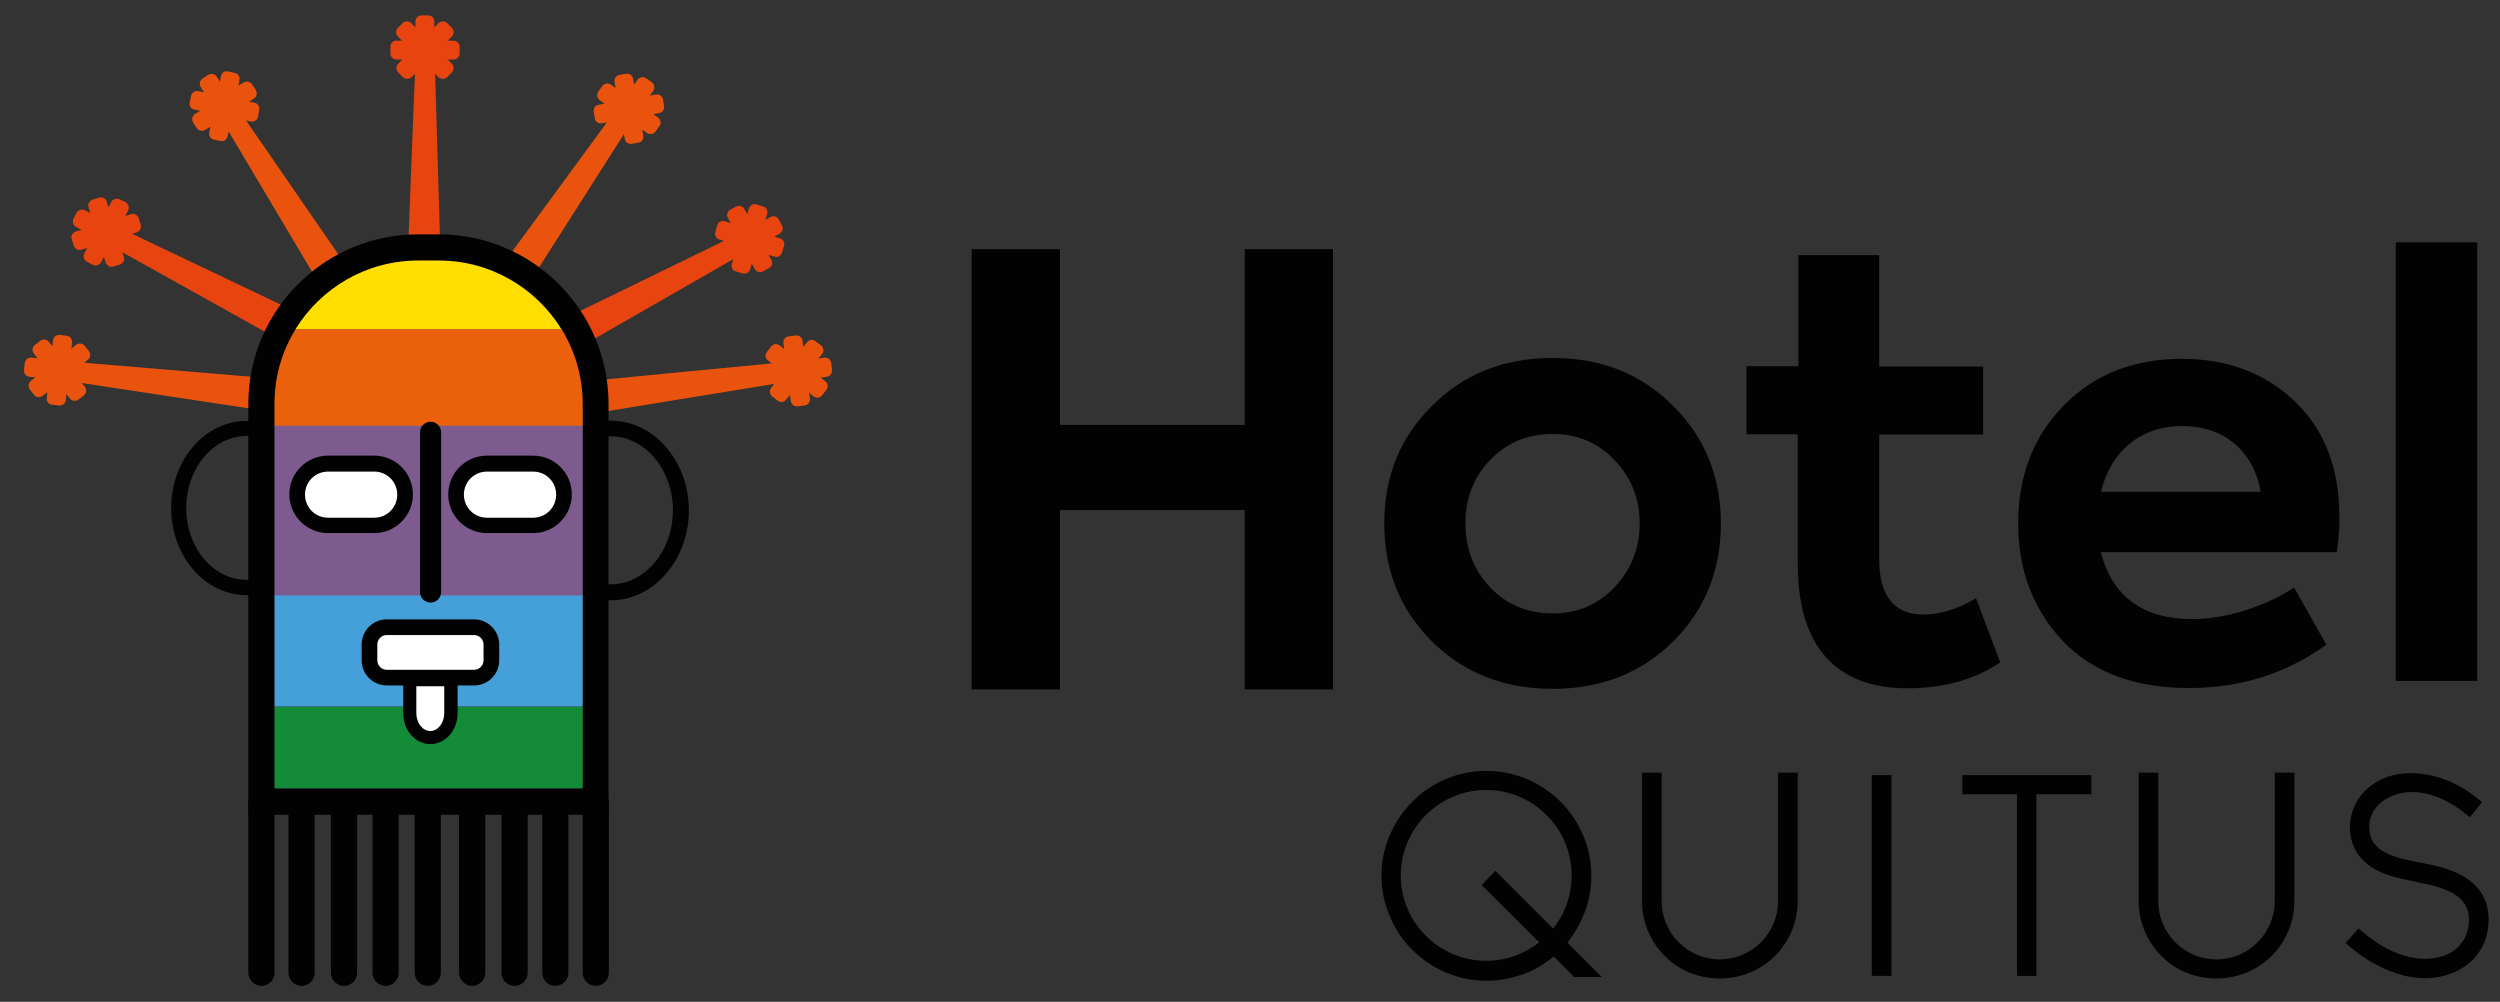 <?xml version="1.0" encoding="utf-8"?>
<!-- Generator: Adobe Illustrator 24.2.1, SVG Export Plug-In . SVG Version: 6.00 Build 0)  -->
<svg version="1.1" id="Capa_1" xmlns="http://www.w3.org/2000/svg" xmlns:xlink="http://www.w3.org/1999/xlink" x="0px" y="0px"
	 viewBox="0 0 877.9 351.8" style="enable-background:new 0 0 877.9 351.8;" xml:space="preserve">
<rect x="0" y="0" width="877.9" height="351.8" fill="#333333" stroke="none"/>
<style type="text/css">
	.st0{fill:#E74410;}
	.st1{fill:#E9530E;}
	.st2{fill:#020203;}
	.st3{fill:#138B38;}
	.st4{fill:#459FD8;}
	.st5{fill:#7D5B8F;}
	.st6{fill:#FFDE00;}
	.st7{fill:#EB600A;}
	.st8{fill:#009639;}
	.st9{fill:#FFFFFF;}
</style>
<g>
	<path class="st0" d="M139.1,14.3h2.1l-1.5-1.5c-0.8-0.8-0.8-2.2,0-3l1.7-1.7c0.8-0.8,2.2-0.8,3,0l1.5,1.5V7.5c0-1.2,1-2.1,2.1-2.1
		h2.4c1.2,0,2.1,1,2.1,2.1v2.1l1.5-1.5c0.8-0.8,2.2-0.8,3,0l1.7,1.7c0.8,0.8,0.8,2.2,0,3l-1.5,1.5h2.1c1.2,0,2.1,1,2.1,2.1v2.4
		c0,1.2-1,2.1-2.1,2.1h-2.1l1.5,1.5c0.8,0.8,0.8,2.2,0,3l-1.7,1.7c-0.8,0.8-2.2,0.8-3,0l-1.2-1.2l1.8,61.3h-11.3l2.4-61.3l-1.2,1.2
		c-0.8,0.8-2.2,0.8-3,0l-1.7-1.7c-0.8-0.8-0.8-2.2,0-3l1.5-1.5h-2.1c-1.2,0-2.1-1-2.1-2.1v-2.4C137,15.3,138,14.3,139.1,14.3z"/>
	<path class="st1" d="M231.1,41.3l-1.7-1.2l2.1-0.4c1.2-0.2,1.9-1.3,1.7-2.5l-0.4-2.3c-0.2-1.2-1.3-1.9-2.5-1.7l-2.1,0.4l1.2-1.7
		c0.7-1,0.4-2.3-0.5-3l-2-1.4c-1-0.7-2.3-0.4-3,0.5l-1.2,1.7l-0.4-2.1c-0.2-1.2-1.3-1.9-2.5-1.7l-2.3,0.4c-1.2,0.2-1.9,1.3-1.7,2.5
		l0.4,2.1l-1.7-1.2c-1-0.7-2.3-0.4-3,0.5l-1.4,2c-0.7,1-0.4,2.3,0.5,3l1.7,1.2l-2.1,0.4c-1.2,0.2-1.9,1.3-1.7,2.5l0.4,2.3
		c0.2,1.2,1.3,1.9,2.5,1.7l1.7-0.3l-36.3,49.5l9.3,6.4l33-51.8l0.3,1.7c0.2,1.2,1.3,1.9,2.5,1.7l2.3-0.4c1.2-0.2,1.9-1.3,1.7-2.5
		l-0.4-2.1l1.7,1.2c1,0.7,2.3,0.4,3-0.5l1.4-2C232.3,43.4,232,42,231.1,41.3z"/>
	<path class="st1" d="M68.5,40l1.8-1.1l-2-0.4c-1.2-0.2-1.9-1.4-1.7-2.5l0.5-2.3c0.2-1.2,1.4-1.9,2.5-1.7l2,0.4l-1.1-1.8
		c-0.6-1-0.4-2.3,0.6-3l2-1.3c1-0.6,2.3-0.4,3,0.6l1.1,1.8l0.4-2c0.2-1.2,1.4-1.9,2.5-1.6l2.3,0.5c1.2,0.2,1.9,1.4,1.7,2.5l-0.4,2
		l1.8-1.1c1-0.6,2.3-0.4,3,0.6l1.3,2c0.6,1,0.4,2.3-0.6,3l-1.8,1.1l2,0.4c1.2,0.2,1.9,1.4,1.6,2.5L90.6,41c-0.2,1.2-1.4,1.9-2.5,1.7
		l-1.7-0.4l34.8,50.5l-9.5,6.2L80.3,46.2l-0.4,1.7c-0.2,1.2-1.4,1.9-2.5,1.6l-2.3-0.5c-1.2-0.2-1.9-1.4-1.6-2.5l0.4-2l-1.8,1.1
		c-1,0.6-2.3,0.4-3-0.6l-1.3-2C67.2,42,67.5,40.7,68.5,40z"/>
	<path class="st0" d="M39.1,70.9l-1,1.9l-0.6-2c-0.4-1.1-1.6-1.8-2.7-1.4l-2.3,0.7c-1.1,0.4-1.8,1.6-1.4,2.7l0.6,2l-1.9-1
		c-1.1-0.5-2.3-0.1-2.9,0.9l-1.1,2.1c-0.5,1.1-0.1,2.3,0.9,2.9l1.9,1l-2,0.6c-1.1,0.4-1.8,1.6-1.4,2.7l0.7,2.3
		c0.4,1.1,1.6,1.8,2.7,1.4l2-0.6l-1,1.9c-0.5,1.1-0.1,2.3,0.9,2.9l2.1,1.1c1.1,0.5,2.3,0.1,2.9-0.9l1-1.9l0.6,2
		c0.4,1.1,1.6,1.8,2.7,1.4l2.3-0.7c1.1-0.4,1.8-1.6,1.4-2.7l-0.5-1.6l53.6,29.9l5.2-10L46.4,82.1l1.6-0.5c1.1-0.4,1.8-1.6,1.4-2.7
		l-0.7-2.3c-0.4-1.1-1.6-1.8-2.7-1.4l-2,0.6l1-1.9c0.5-1.1,0.1-2.3-0.9-2.9L42,70C40.9,69.5,39.6,69.9,39.1,70.9z"/>
	<path class="st0" d="M261.4,73.4l1,1.8l0.6-2c0.3-1.1,1.5-1.8,2.7-1.4l2.3,0.7c1.1,0.3,1.8,1.5,1.4,2.7l-0.6,2l1.8-1
		c1-0.6,2.3-0.2,2.9,0.9l1.1,2.1c0.6,1,0.2,2.3-0.9,2.9l-1.8,1l2,0.6c1.1,0.3,1.8,1.5,1.4,2.7l-0.7,2.3c-0.3,1.1-1.5,1.8-2.7,1.4
		l-2-0.6l1,1.8c0.6,1,0.2,2.3-0.9,2.9l-2.1,1.1c-1,0.6-2.3,0.2-2.9-0.9l-1-1.8l-0.6,2c-0.3,1.1-1.5,1.8-2.7,1.4l-2.3-0.7
		c-1.1-0.3-1.8-1.5-1.4-2.7l0.5-1.6l-53.2,30.5l-5.3-10l55.2-26.9l-1.6-0.5c-1.1-0.3-1.8-1.5-1.4-2.7l0.7-2.3
		c0.3-1.1,1.5-1.8,2.7-1.4l2,0.6l-1-1.8c-0.6-1-0.2-2.3,0.9-2.9l2.1-1.1C259.5,72,260.8,72.4,261.4,73.4z"/>
	<path class="st1" d="M284.4,140l-0.3-2.1l1.6,1.3c0.9,0.7,2.3,0.6,3-0.4l1.5-1.9c0.7-0.9,0.6-2.3-0.4-3l-1.6-1.3l2.1-0.3
		c1.2-0.1,2-1.2,1.9-2.4l-0.3-2.4c-0.1-1.2-1.2-2-2.4-1.9l-2.1,0.3l1.3-1.6c0.7-0.9,0.6-2.3-0.4-3l-1.9-1.5c-0.9-0.7-2.3-0.6-3,0.4
		l-1.3,1.6l-0.3-2.1c-0.1-1.2-1.2-2-2.4-1.9l-2.4,0.3c-1.2,0.1-2,1.2-1.9,2.4l0.3,2.1l-1.6-1.3c-0.9-0.7-2.3-0.6-3,0.4l-1.5,1.9
		c-0.7,0.9-0.6,2.3,0.4,3l1.3,1l-61.1,5.9l1.4,11.2l60.6-9.9l-1.1,1.4c-0.7,0.9-0.6,2.3,0.4,3l1.9,1.5c0.9,0.7,2.3,0.6,3-0.4
		l1.3-1.6l0.3,2.1c0.1,1.2,1.2,2,2.4,1.9l2.4-0.3C283.7,142.2,284.6,141.2,284.4,140z"/>
	<path class="st1" d="M16.4,139.8l0.2-2.1L15,139c-0.9,0.7-2.3,0.6-3-0.3l-1.5-1.9c-0.7-0.9-0.6-2.3,0.3-3l1.6-1.3l-2.1-0.2
		c-1.2-0.1-2-1.2-1.9-2.4l0.3-2.4c0.1-1.2,1.2-2,2.4-1.9l2.1,0.2l-1.3-1.6c-0.7-0.9-0.6-2.3,0.3-3l1.9-1.5c0.9-0.7,2.3-0.6,3,0.3
		l1.3,1.6l0.2-2.1c0.1-1.2,1.2-2,2.4-1.9l2.4,0.3c1.2,0.1,2,1.2,1.9,2.4l-0.2,2.1l1.6-1.3c0.9-0.7,2.3-0.6,3,0.3l1.5,1.9
		c0.7,0.9,0.6,2.3-0.3,3l-1.3,1.1l61.1,5.1l-1.3,11.2l-60.7-9.2l1.1,1.3c0.7,0.9,0.6,2.3-0.3,3l-1.9,1.5c-0.9,0.7-2.3,0.6-3-0.3
		l-1.3-1.6l-0.2,2.1c-0.1,1.2-1.2,2-2.4,1.9l-2.4-0.3C17.2,142.1,16.3,141,16.4,139.8z"/>
</g>
<g>
	<g>
		<path class="st2" d="M91.8,346.2c-2.5,0-4.6-2.1-4.6-4.6v-59.9c0-2.5,2.1-4.6,4.6-4.6s4.6,2.1,4.6,4.6v59.9
			C96.4,344.1,94.3,346.2,91.8,346.2z"/>
	</g>
	<g>
		<path class="st2" d="M150.2,346.2c-2.5,0-4.6-2.1-4.6-4.6v-59.9c0-2.5,2.1-4.6,4.6-4.6c2.5,0,4.6,2.1,4.6,4.6v59.9
			C154.8,344.1,152.7,346.2,150.2,346.2z"/>
	</g>
	<g>
		<path class="st2" d="M135.4,346.2c-2.5,0-4.6-2.1-4.6-4.6v-59.9c0-2.5,2.1-4.6,4.6-4.6s4.6,2.1,4.6,4.6v59.9
			C140,344.1,138,346.2,135.4,346.2z"/>
	</g>
	<g>
		<path class="st2" d="M120.8,346.2c-2.5,0-4.6-2.1-4.6-4.6v-59.9c0-2.5,2.1-4.6,4.6-4.6s4.6,2.1,4.6,4.6v59.9
			C125.4,344.1,123.4,346.2,120.8,346.2z"/>
	</g>
	<g>
		<path class="st2" d="M105.9,346.2c-2.5,0-4.6-2.1-4.6-4.6v-59.9c0-2.5,2.1-4.6,4.6-4.6s4.6,2.1,4.6,4.6v59.9
			C110.5,344.1,108.4,346.2,105.9,346.2z"/>
	</g>
	<g>
		<path class="st2" d="M180.7,346.2c-2.5,0-4.6-2.1-4.6-4.6v-59.9c0-2.5,2.1-4.6,4.6-4.6c2.5,0,4.6,2.1,4.6,4.6v59.9
			C185.3,344.1,183.3,346.2,180.7,346.2z"/>
	</g>
	<g>
		<path class="st2" d="M165.8,346.2c-2.5,0-4.6-2.1-4.6-4.6v-59.9c0-2.5,2.1-4.6,4.6-4.6c2.5,0,4.6,2.1,4.6,4.6v59.9
			C170.4,344.1,168.3,346.2,165.8,346.2z"/>
	</g>
	<g>
		<path class="st2" d="M195,346.2c-2.5,0-4.6-2.1-4.6-4.6v-59.9c0-2.5,2.1-4.6,4.6-4.6c2.5,0,4.6,2.1,4.6,4.6v59.9
			C199.6,344.1,197.6,346.2,195,346.2z"/>
	</g>
	<g>
		<path class="st2" d="M209.2,346.2c-2.5,0-4.6-2.1-4.6-4.6v-59.9c0-2.5,2.1-4.6,4.6-4.6c2.5,0,4.6,2.1,4.6,4.6v59.9
			C213.8,344.1,211.8,346.2,209.2,346.2z"/>
	</g>
</g>
<g>
	<path class="st2" d="M213.8,286.1H87.2V141.9c0-32.9,26.7-59.6,59.6-59.6h7.3c32.9,0,59.6,26.7,59.6,59.6V286.1z M96.4,276.9h108.2
		v-135c0-27.8-22.6-50.4-50.4-50.4h-7.3c-27.8,0-50.4,22.6-50.4,50.4V276.9z"/>
</g>
<rect x="96.4" y="248.2" class="st3" width="108.2" height="28.6"/>
<rect x="96.4" y="208.9" class="st4" width="108.2" height="39.2"/>
<rect x="96.4" y="149.2" class="st5" width="108.2" height="59.9"/>
<path class="st6" d="M197.2,115.7c-8.9-14.5-24.9-24.2-43.1-24.2h-7.3c-18.2,0-34.2,9.7-43.1,24.2H197.2z"/>
<g>
	<path class="st7" d="M197.2,115.6h-93.4c-4.7,7.6-7.4,16.5-7.4,26.1v7.8h108.2v-7.7C204.6,132.2,201.9,123.3,197.2,115.6z"/>
	<polyline class="st8" points="197.2,115.6 197.2,115.6 103.8,115.6 103.8,115.6 	"/>
</g>
<g>
	<path class="st9" d="M131.9,184.5h-17.3c-5.7,0-10.3-4.6-10.3-10.3v-1.1c0-5.7,4.6-10.3,10.3-10.3h17.3c5.7,0,10.3,4.6,10.3,10.3
		v1.1C142.3,179.9,137.6,184.5,131.9,184.5z"/>
	<path class="st2" d="M131.4,187.2h-16.2c-7.5,0-13.6-6.1-13.6-13.6c0-7.5,6.1-13.6,13.6-13.6h16.2c7.5,0,13.6,6.1,13.6,13.6
		C145,181.1,138.9,187.2,131.4,187.2z M115.2,165.6c-4.5,0-8.1,3.6-8.1,8.1c0,4.5,3.6,8.1,8.1,8.1h16.2c4.5,0,8.1-3.6,8.1-8.1
		c0-4.5-3.6-8.1-8.1-8.1H115.2z"/>
</g>
<g>
	<path class="st9" d="M187.8,184.5h-17.3c-5.7,0-10.3-4.6-10.3-10.3v-1.1c0-5.7,4.6-10.3,10.3-10.3h17.3c5.7,0,10.3,4.6,10.3,10.3
		v1.1C198.1,179.9,193.4,184.5,187.8,184.5z"/>
	<path class="st2" d="M187.2,187.2H171c-7.5,0-13.6-6.1-13.6-13.6c0-7.5,6.1-13.6,13.6-13.6h16.2c7.5,0,13.6,6.1,13.6,13.6
		C200.8,181.1,194.7,187.2,187.2,187.2z M171,165.6c-4.5,0-8.1,3.6-8.1,8.1c0,4.5,3.6,8.1,8.1,8.1h16.2c4.5,0,8.1-3.6,8.1-8.1
		c0-4.5-3.6-8.1-8.1-8.1H171z"/>
</g>
<g>
	<line class="st9" x1="151.2" y1="151.8" x2="151.2" y2="207.9"/>
	<path class="st2" d="M151.2,211.6c-2,0-3.7-1.6-3.7-3.7v-56.1c0-2,1.6-3.7,3.7-3.7c2,0,3.7,1.6,3.7,3.7v56.1
		C154.9,209.9,153.3,211.6,151.2,211.6z"/>
</g>
<g>
	<path class="st9" d="M165.9,238h-29.6c-3.6,0-6.6-3-6.6-6.6v-4.5c0-3.6,3-6.6,6.6-6.6h29.6c3.6,0,6.6,3,6.6,6.6v4.5
		C172.5,235,169.6,238,165.9,238z"/>
	<path class="st2" d="M166.5,240.7h-30.7c-4.9,0-8.8-4-8.8-8.8v-5.6c0-4.9,4-8.8,8.8-8.8h30.7c4.9,0,8.8,4,8.8,8.8v5.6
		C175.3,236.8,171.3,240.7,166.5,240.7z M135.8,223c-1.8,0-3.3,1.5-3.3,3.3v5.6c0,1.8,1.5,3.3,3.3,3.3h30.7c1.8,0,3.3-1.5,3.3-3.3
		v-5.6c0-1.8-1.5-3.3-3.3-3.3H135.8z"/>
</g>
<g>
	<path class="st9" d="M143.9,238.7v11.7c0,4.7,3.2,8.6,7.2,8.6h0c4,0,7.2-3.8,7.2-8.6v-11.7H143.9z"/>
	<path class="st2" d="M151.1,261.3c-5.3,0-9.5-4.9-9.5-10.9v-14h19.1v14C160.7,256.5,156.4,261.3,151.1,261.3z M146.2,241v9.4
		c0,3.5,2.2,6.3,4.9,6.3c2.7,0,4.9-2.8,4.9-6.3V241H146.2z"/>
</g>
<path class="st2" d="M86.6,209c-14.6,0-26.5-13.7-26.5-30.6s11.9-30.6,26.5-30.6c1.3,0,2.7,0.1,4,0.3l2.2,0.4v59.8l-2.2,0.4
	C89.3,208.9,87.9,209,86.6,209z M86.6,153.1c-11.7,0-21.2,11.3-21.2,25.3c0,14.3,10,25.8,22,25.2v-50.5
	C87.2,153.2,86.9,153.1,86.6,153.1z"/>
<path class="st2" d="M214.4,210.8c-1.4,0-2.8-0.1-4.1-0.4L208,210v-61.5l2.3-0.4c1.4-0.2,2.8-0.4,4.1-0.4
	c15.1,0,27.5,14.1,27.5,31.5S229.6,210.8,214.4,210.8z M213.5,205.2c0.3,0,0.6,0,0.9,0c12.1,0,21.9-11.7,21.9-26
	c0-14.3-9.8-26-21.9-26c-0.3,0-0.6,0-0.9,0V205.2z"/>
<g>
	<g>
		<defs>
			<path id="SVGID_1_" d="M555.9,321.8c1.9-4.4,2.9-9.1,2.9-14.3c0-5.1-1-10-2.9-14.3c-1.9-4.3-4.5-8.3-7.9-11.7
				c-3.3-3.3-7.3-6-11.7-7.9c-4.6-1.9-9.4-2.9-14.4-2.9c-4.9,0-9.7,1-14.3,2.9c-4.4,1.9-8.3,4.5-11.6,7.9c-3.5,3.5-6.1,7.4-7.9,11.7
				c-2,4.5-3,9.4-3,14.3c0,5.1,1,9.7,3,14.3c1.8,4.4,4.4,8.4,7.9,11.8c3.3,3.3,7.3,6,11.7,7.9c4.6,1.9,9.4,2.9,14.3,2.9
				c5,0,9.8-1,14.4-2.9c3.2-1.3,6.3-3.2,9.2-5.6l7.2,7.2h9.7l-12.1-12.1C552.6,328.2,554.5,325.2,555.9,321.8z M545.4,326.1
				l-20.3-20.3l-4.8,5l20.2,20.1c-5.3,4.2-11.9,6.5-18.6,6.5c-16.5,0-30-13.4-30-30c0-16.5,13.5-30,30-30c16.5,0,30,13.5,30,30
				C551.9,314.3,549.6,320.8,545.4,326.1z"/>
		</defs>
		<use xlink:href="#SVGID_1_"  style="overflow:visible;fill:#020203;"/>
		<clipPath id="SVGID_2_">
			<use xlink:href="#SVGID_1_"  style="overflow:visible;"/>
		</clipPath>
	</g>
	<g>
		<defs>
			<path id="SVGID_3_" d="M871.1,313.2c-1.5-2.3-3.8-4.2-6.6-5.8c-4.8-2.6-10.1-3.6-13.1-4.2c-0.5-0.1-1-0.2-1.3-0.2
				c-0.4-0.1-0.9-0.2-1.4-0.3c-0.3-0.1-0.6-0.1-0.9-0.2c-9.8-1.9-15.8-4.6-15.8-12.1c-0.1-4.4,2.6-8.4,7.3-10.6
				c7.7-3.6,17.7-1.3,26.8,6.2l1.2,1l4.3-5.3l-1.2-1c-5.7-4.7-11.6-7.5-18.1-8.7c-5.9-1-11.4-0.5-15.9,1.6c-3.4,1.7-6.2,3.9-8.1,6.8
				c-2,3-3.1,6.4-3.1,10c0,6.4,2.9,11.4,8.5,14.7c4.2,2.4,9.2,3.4,12.5,4.1l0.2,0c0.3,0.1,0.6,0.1,0.8,0.2c0.4,0.1,0.8,0.2,1.1,0.3
				l0.2,0c0.5,0.1,0.9,0.2,1.6,0.4l0.1,0c1.7,0.3,6.7,1.2,10.9,3.4c4,2.3,5.9,5.3,5.9,9.4c0,5.6-2.8,10.1-7.8,12.3
				c-6.5,2.9-17.7,2.3-29.8-8.2l-1.2-1l-4.5,5.2l1.2,1c6,5.2,12.8,8.8,19.7,10.5l0,0c2.4,0.5,4.8,0.8,6.9,0.8
				c3.7,0,7.2-0.7,10.6-2.2c3.7-1.7,6.6-4.1,8.6-7.2c2.1-3.1,3.2-7,3.2-11.2C873.9,319.2,873,316.1,871.1,313.2z"/>
		</defs>
		<use xlink:href="#SVGID_3_"  style="overflow:visible;fill:#020203;"/>
		<clipPath id="SVGID_4_">
			<use xlink:href="#SVGID_3_"  style="overflow:visible;"/>
		</clipPath>
	</g>
	<g>
		<defs>
			<path id="SVGID_5_" d="M798.8,316.4c0,11.3-9.2,20.5-20.5,20.5c-11.3,0-20.4-9.2-20.4-20.5v-45.1H751v45.1c0,7.3,2.9,14.2,8,19.3
				c5,5.1,11.9,7.9,19.3,7.9c7.4,0,14.2-2.8,19.4-7.9c5.1-5.1,8-12.1,8-19.3v-45.1h-6.9V316.4z"/>
		</defs>
		<use xlink:href="#SVGID_5_"  style="overflow:visible;fill:#020203;"/>
		<clipPath id="SVGID_6_">
			<use xlink:href="#SVGID_5_"  style="overflow:visible;"/>
		</clipPath>
	</g>
	<polygon class="st2" points="689.1,278.9 708.3,278.9 708.3,342.7 715.1,342.7 715.1,278.9 734.4,278.9 734.4,272.2 689.1,272.2 	
		"/>
	<g>
		<defs>
			<rect id="SVGID_7_" x="657.3" y="272.2" width="6.9" height="70.5"/>
		</defs>
		<use xlink:href="#SVGID_7_"  style="overflow:visible;fill:#020203;"/>
		<clipPath id="SVGID_8_">
			<use xlink:href="#SVGID_7_"  style="overflow:visible;"/>
		</clipPath>
	</g>
	<g>
		<defs>
			<path id="SVGID_9_" d="M624.4,316.4c0,11.3-9.2,20.5-20.5,20.5c-11.3,0-20.4-9.2-20.4-20.5v-45.1h-6.9v45.1
				c0,7.3,2.9,14.2,8,19.3c5,5.1,11.9,7.9,19.3,7.9c7.4,0,14.2-2.8,19.4-7.9c5.1-5.1,8-12.1,8-19.3v-45.1h-6.9V316.4z"/>
		</defs>
		<use xlink:href="#SVGID_9_"  style="overflow:visible;fill:#020203;"/>
		<clipPath id="SVGID_10_">
			<use xlink:href="#SVGID_9_"  style="overflow:visible;"/>
		</clipPath>
	</g>
</g>
<path class="st2" d="M502.7,142.7c11.1-11.3,25.3-17,42.5-17c17.2,0,31.4,5.7,42.5,17c11.1,11.1,16.6,24.9,16.6,41.1
	c0,16.4-5.5,30.2-16.6,41.3c-11.1,11.1-25.3,16.8-42.5,16.8c-17.2,0-31.4-5.7-42.5-16.8c-11.1-11.1-16.6-24.9-16.6-41.3
	C486.1,167.6,491.5,153.8,502.7,142.7z M545.2,215.4c8.7,0,15.8-3,21.7-9.1c5.9-6.3,8.9-13.8,8.9-22.5s-3-16.2-8.9-22.3
	c-5.9-6.1-13-9.1-21.7-9.1c-8.7,0-16,3-21.9,9.1c-5.9,6.1-8.7,13.6-8.7,22.3s2.8,16.2,8.7,22.5C529.2,212.4,536.5,215.4,545.2,215.4
	z"/>
<g>
	<defs>
		<path id="SVGID_11_" d="M702.4,232.6c-9.1,6.1-19.9,9.1-32.6,9.1c-25.3,0-38.5-15-38.5-43.6v-45.6h-18v-23.9h18.2V89.6h28.4v39.1
			h36.5v23.9h-36.5v43.8c0,13,5.3,19.4,15.6,19.4c5.5,0,11.8-1.8,18.4-5.7L702.4,232.6z"/>
	</defs>
	<use xlink:href="#SVGID_11_"  style="overflow:visible;fill:#020203;"/>
	<clipPath id="SVGID_12_">
		<use xlink:href="#SVGID_11_"  style="overflow:visible;"/>
	</clipPath>
</g>
<g>
	<defs>
		<path id="SVGID_13_" d="M820.6,193.9h-82.9c4.1,15.6,14.8,23.5,32.2,23.5c12,0,26.1-4.7,35.7-11.1l11.3,20.1
			c-14,10.1-30,15.2-48.2,15.2c-19.4,0-34.2-5.7-44.6-16.8c-10.3-11.1-15.4-24.9-15.4-40.9c0-16.8,5.3-30.6,16-41.5
			c10.7-10.9,24.5-16.4,41.5-16.4c16,0,29.4,5.1,39.7,15c10.3,9.9,15.6,23.3,15.6,40.5C821.6,185.2,821.2,189.5,820.6,193.9z
			 M737.8,172.7h56.1c-2.6-14.4-13-23.1-27.6-23.1C751.9,149.6,741.2,158.3,737.8,172.7z"/>
	</defs>
	<use xlink:href="#SVGID_13_"  style="overflow:visible;fill:#020203;"/>
	<clipPath id="SVGID_14_">
		<use xlink:href="#SVGID_13_"  style="overflow:visible;"/>
	</clipPath>
</g>
<g>
	<defs>
		<path id="SVGID_15_" d="M869.9,239.1h-28.6v-154h28.6V239.1z"/>
	</defs>
	<use xlink:href="#SVGID_15_"  style="overflow:visible;fill:#020203;"/>
	<clipPath id="SVGID_16_">
		<use xlink:href="#SVGID_15_"  style="overflow:visible;"/>
	</clipPath>
</g>
<g>
	<path class="st2" d="M341.2,242.2V87.5h31v61.7h64.9V87.5h31v154.6h-31v-63h-64.9v63H341.2z"/>
</g>
</svg>
